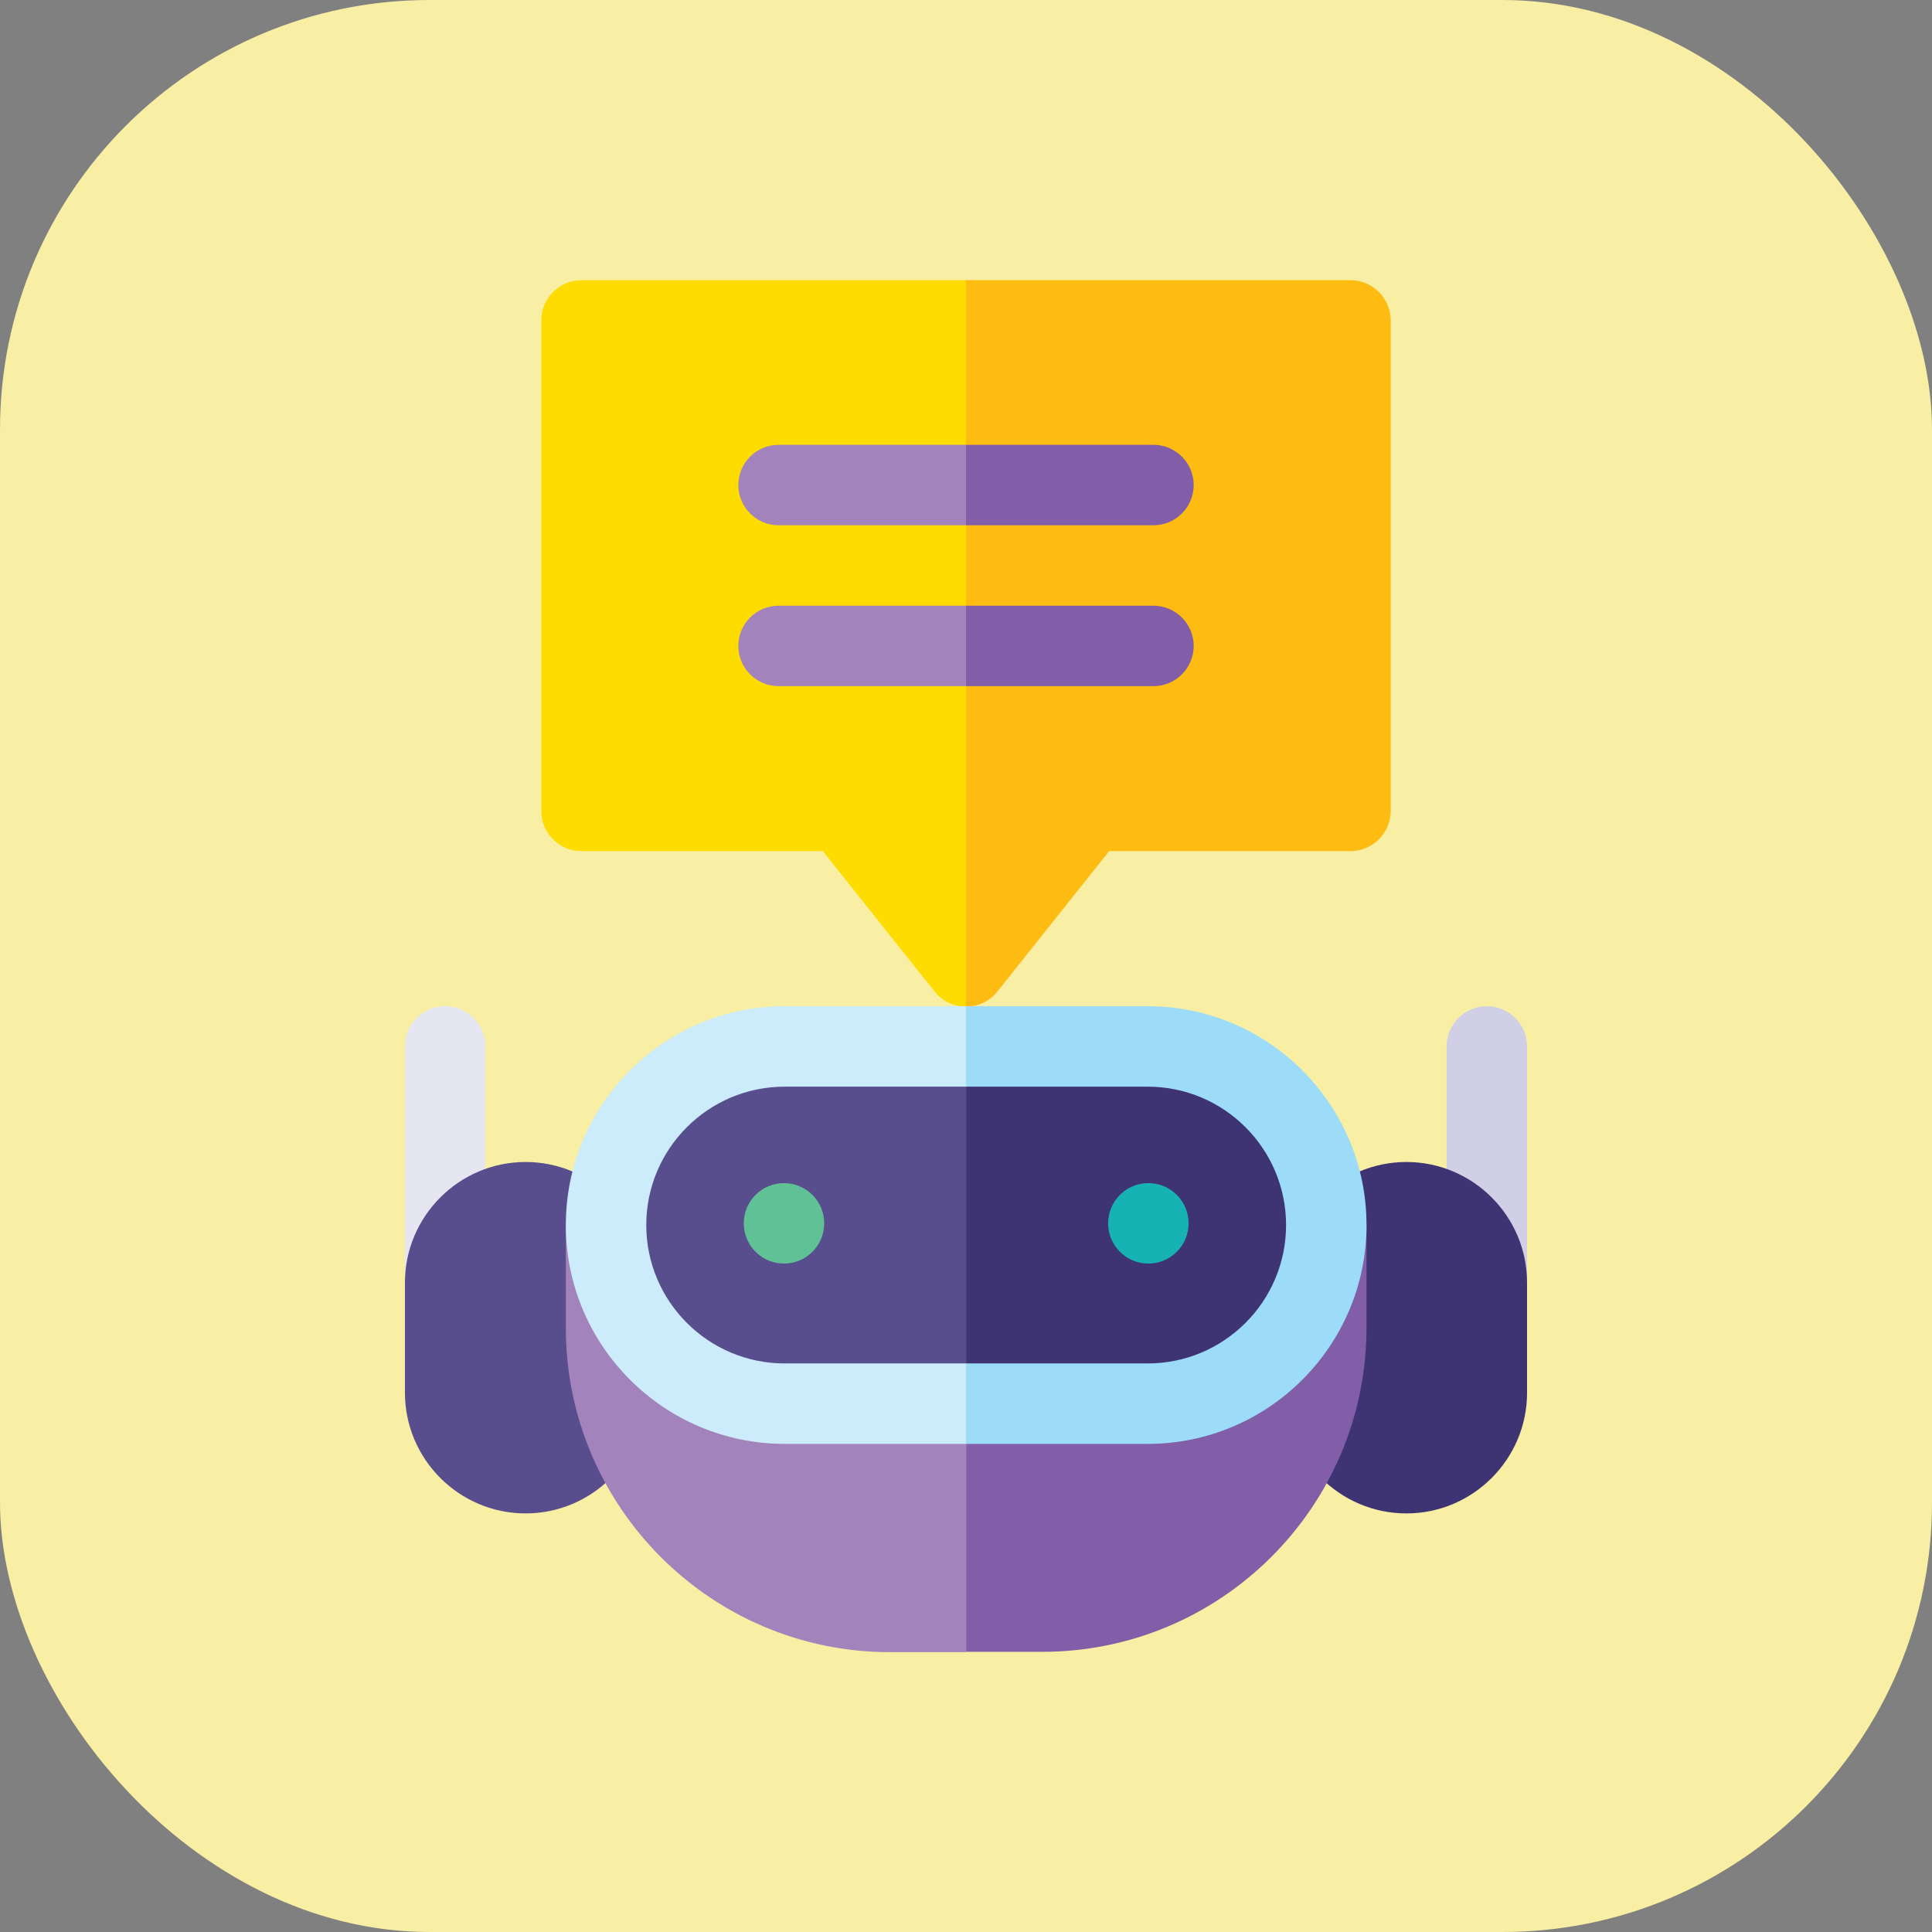 <svg xmlns="http://www.w3.org/2000/svg" id="Layer_2" data-name="Layer 2" viewBox="0 0 56.68 56.68"><rect x="0" y="0" width="56.68" height="56.68" fill="#808080" stroke="none"/><defs><style>      .cls-1 {        fill: #3e3474;      }      .cls-2 {        fill: #f8efa4;      }      .cls-3 {        fill: #ccecfc;      }      .cls-4 {        fill: #584e8d;      }      .cls-5 {        fill: #febb12;      }      .cls-6 {        fill: #e6e6f2;      }      .cls-7 {        fill: #a383bc;      }      .cls-8 {        fill: #fedc00;      }      .cls-9 {        fill: #d0cfe6;      }      .cls-10 {        fill: #17b3b4;      }      .cls-11 {        fill: #9ddcf9;      }      .cls-12 {        fill: #825ea8;      }      .cls-13 {        fill: #60c197;      }    </style></defs><g id="Layer_3" data-name="Layer 3"><g><rect class="cls-2" x="0" y="0" width="56.68" height="56.68" rx="12.6" ry="12.6" transform="translate(56.68 56.68) rotate(-180)"></rect><g><path class="cls-9" d="M43.62,38.81s-1.18-.53-1.18-1.18v-6.93c0-.65.53-1.18,1.18-1.18s1.18.53,1.18,1.18v6.93s-1.18,1.18-1.18,1.18Z"></path><path class="cls-1" d="M44.8,37.63v3.23c0,1.95-1.59,3.54-3.54,3.54s-3.54-1.59-3.54-3.54v-3.23c0-1.95,1.59-3.54,3.54-3.54s3.54,1.59,3.54,3.54Z"></path><path class="cls-6" d="M13.06,38.81l-1.18-1.18v-6.93c0-.65.53-1.18,1.18-1.18s1.18.53,1.18,1.18v6.93c0,.65-1.18,1.18-1.18,1.18Z"></path><path class="cls-4" d="M18.96,37.63v3.23c0,1.95-1.59,3.54-3.54,3.54s-3.54-1.59-3.54-3.54v-3.23c0-1.95,1.59-3.54,3.54-3.54s3.54,1.59,3.54,3.54Z"></path><path class="cls-7" d="M28.34,34.76l3.75,8.99-3.75,4.72h-2.23c-5.25,0-9.51-4.27-9.51-9.51v-3.01l1.18-1.18h10.56Z"></path><path class="cls-12" d="M40.09,35.94v3.01c0,5.25-4.27,9.51-9.51,9.51h-2.23v-13.71h10.56l1.18,1.18Z"></path><path class="cls-4" d="M28.34,30.7l3.75,4.44-3.75,6.04h-5.33c-2.89,0-5.24-2.35-5.24-5.24,0-1.45.59-2.76,1.53-3.7.95-.95,2.26-1.53,3.7-1.53h5.33Z"></path><path class="cls-1" d="M38.91,35.94c0,1.45-.59,2.76-1.53,3.7-.95.95-2.26,1.53-3.7,1.53h-5.33v-10.48h5.33c2.89,0,5.24,2.35,5.24,5.24Z"></path><path class="cls-8" d="M28.34,8.22l7.31,7.56-7.31,13.75c-.36,0-.7-.16-.92-.44l-3.28-4.12h-7.08c-.65,0-1.18-.53-1.18-1.18v-14.39c0-.65.53-1.18,1.18-1.18h11.28Z"></path><path class="cls-5" d="M40.8,9.4v14.39c0,.65-.53,1.18-1.18,1.18h-7.08l-3.28,4.12c-.22.28-.56.44-.92.44V8.22h11.28c.65,0,1.18.53,1.18,1.18Z"></path><circle class="cls-13" cx="23" cy="35.89" r="1.18"></circle><circle class="cls-10" cx="33.69" cy="35.89" r="1.18"></circle><g><path class="cls-7" d="M28.34,13.05l1.2,1.18-1.2,1.18h-5.5c-.65,0-1.18-.53-1.18-1.18s.53-1.18,1.18-1.18h5.5Z"></path><path class="cls-7" d="M28.34,17.77l1.62,1.1-1.62,1.26h-5.5c-.65,0-1.18-.53-1.18-1.18s.53-1.18,1.18-1.18h5.5Z"></path></g><path class="cls-12" d="M35.02,18.95c0,.65-.53,1.18-1.18,1.18h-5.5v-2.36h5.5c.65,0,1.18.53,1.18,1.18Z"></path><path class="cls-12" d="M35.02,14.23c0,.65-.53,1.18-1.18,1.18h-5.5v-2.36h5.5c.65,0,1.18.53,1.18,1.18Z"></path><path class="cls-3" d="M23.02,31.88h5.33l1.89-1.26-1.89-1.1h-5.33c-3.54,0-6.42,2.88-6.42,6.42s2.88,6.42,6.42,6.42h5.33l1.2-1.54-1.2-.82h-5.33c-2.24,0-4.06-1.82-4.06-4.06s1.82-4.06,4.06-4.06Z"></path><path class="cls-11" d="M40.09,35.94c0,3.54-2.88,6.42-6.42,6.42h-5.33v-2.36h5.33c2.24,0,4.06-1.82,4.06-4.06s-1.82-4.06-4.06-4.06h-5.33v-2.36h5.33c3.54,0,6.42,2.88,6.42,6.42Z"></path></g></g></g></svg>
